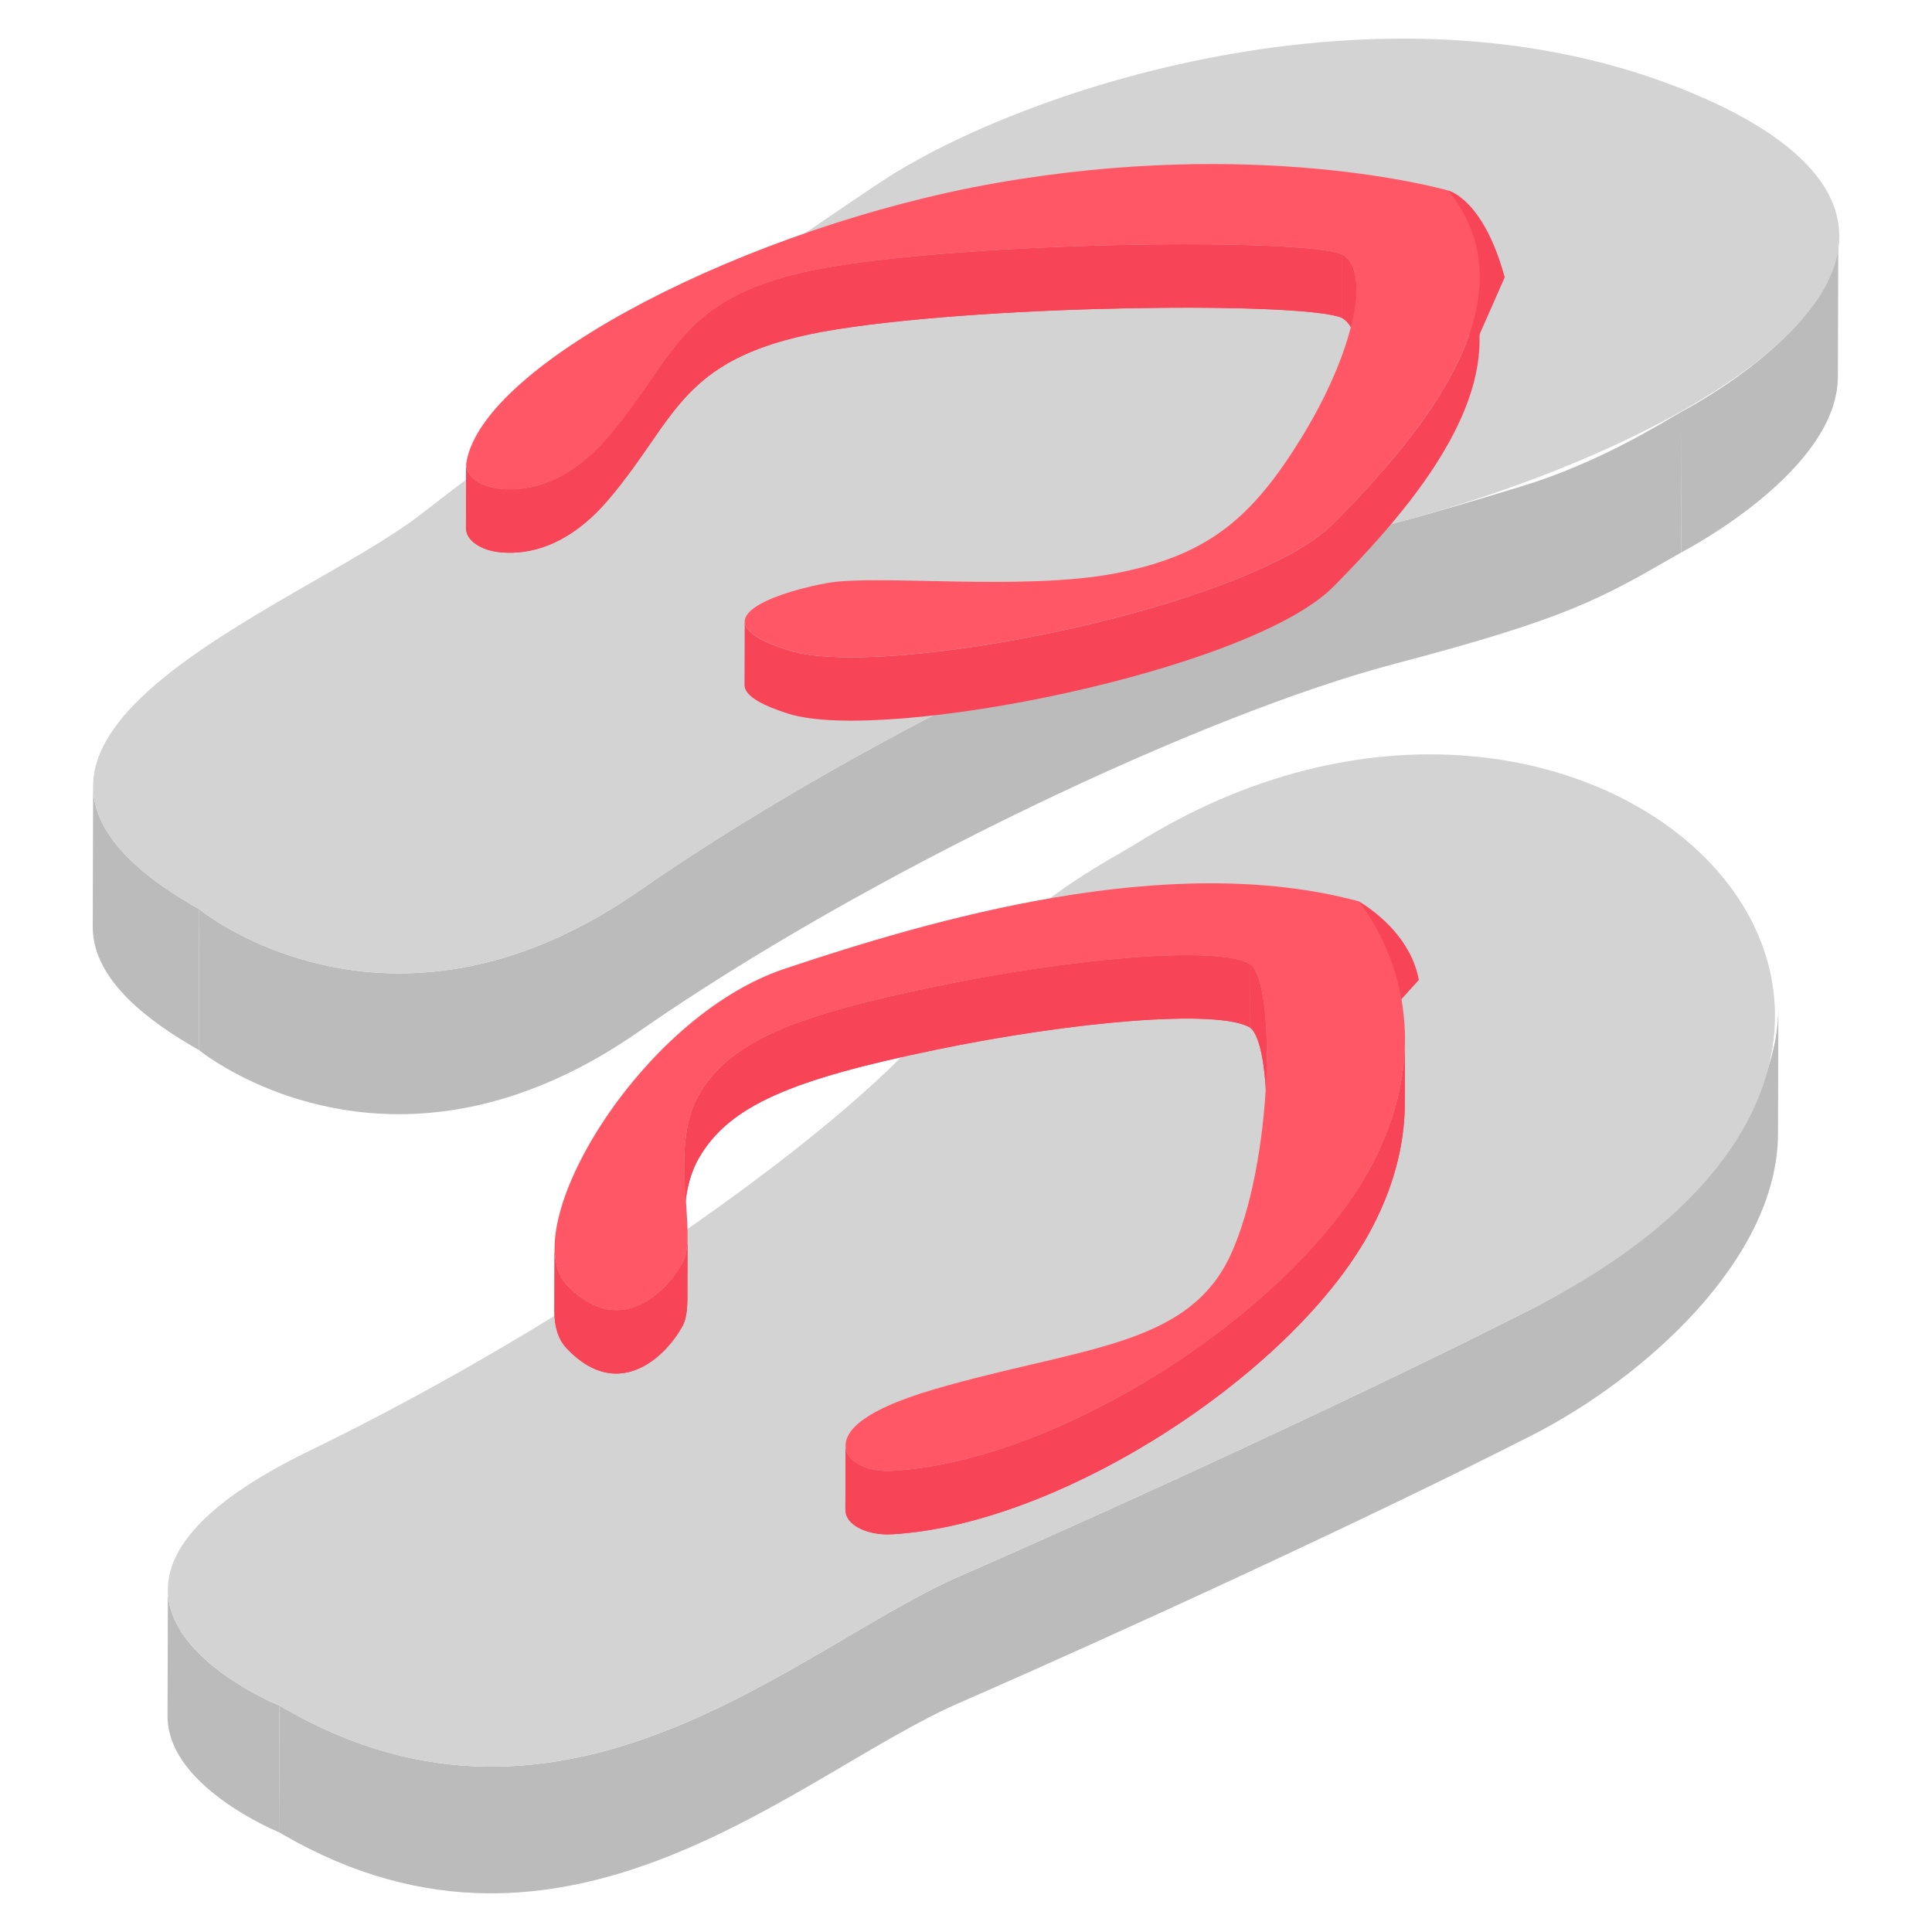 <?xml version="1.0" ?><svg enable-background="new 0 0 50 50" id="Layer_1" version="1.1" viewBox="0 0 50 50" xml:space="preserve" xmlns="http://www.w3.org/2000/svg" xmlns:xlink="http://www.w3.org/1999/xlink"><g><g><g enable-background="new    "><path d="M5.157,23.53l-0.01,3.644c-0.041-0.023-0.08-0.045-0.119-0.068c-1.893-1.093-2.63-2.136-2.628-3.122     l0.01-3.644c-0.003,0.987,0.734,2.029,2.628,3.122C5.077,23.485,5.116,23.507,5.157,23.53" fill="#BCBBBB"/></g><g><path d="M47.575,6.103l-0.01,3.644c-0.007,2.389-3.781,4.405-4.054,4.551l0.01-3.644     C43.794,10.507,47.568,8.491,47.575,6.103z" fill="#BCBBBB"/><path d="M43.521,10.653l-0.01,3.644c-2.054,1.176-2.827,1.677-7.421,2.884     c-4.949,1.299-13.665,5.417-19.565,9.521c-5.012,3.487-9.081,1.86-10.665,0.945c-0.463-0.267-0.701-0.464-0.714-0.474l0.01-3.644     c0.013,0.01,0.251,0.207,0.714,0.474c1.584,0.915,5.652,2.542,10.665-0.945c5.899-4.105,14.615-8.222,19.565-9.521     c1.116-0.293,2.212-0.626,3.296-0.957C41.374,11.977,42.963,10.973,43.521,10.653z" fill="#BCBBBB"/><g><path d="M45.249,3.118c6.419,3.706-1.53,8.418-9.149,10.42c-4.949,1.299-13.665,5.417-19.565,9.521      c-5.012,3.487-9.081,1.86-10.665,0.945c-0.463-0.267-0.701-0.464-0.714-0.474c-0.041-0.023-0.08-0.045-0.119-0.068      c-7.342-4.239,2.707-7.714,5.839-10.14c3.151-2.438,8.212-6.154,11.913-8.609c3.703-2.456,13.439-5.684,21.355-2.153      C44.557,2.744,44.923,2.93,45.249,3.118z" fill="#D3D3D3"/></g><path d="M37.482,4.931c0,0,0.907,0.211,1.46,2.246l-0.73,1.656l-1.548-1.45L37.482,4.931z" fill="#F74457"/><g enable-background="new    "><defs><path d="M35.102,7.49l-0.005,1.64c0.001-0.436-0.114-0.757-0.367-0.903       l0.005-1.64C34.988,6.733,35.103,7.054,35.102,7.49z" enable-background="new    " id="SVGID_275_"/></defs><use fill="#D72F40" overflow="visible" xlink:href="#SVGID_275_"/><clipPath id="SVGID_2_"><use overflow="visible" xlink:href="#SVGID_275_"/></clipPath><g clip-path="url(#SVGID_2_)" enable-background="new    "><path d="M35.102,7.49l-0.005,1.64c0.001-0.436-0.114-0.757-0.367-0.903l0.005-1.64       C34.988,6.733,35.103,7.054,35.102,7.49" fill="#F74457"/></g></g><g enable-background="new    "><defs><path d="M12.059,13.668l0.005-1.64c0,0.176,0.12,0.339,0.322,0.456       c0.156,0.09,0.36,0.152,0.596,0.172c0.7,0.059,1.719-0.143,2.753-1.347c1.861-2.171,1.819-3.78,5.947-4.43       c4.128-0.648,12.126-0.707,13.053-0.292l-0.005,1.64c-0.928-0.415-8.925-0.357-13.053,0.292       c-4.128,0.65-4.086,2.259-5.947,4.43c-1.034,1.204-2.053,1.406-2.753,1.347c-0.236-0.019-0.44-0.082-0.596-0.172       C12.178,14.007,12.058,13.844,12.059,13.668z" enable-background="new    " id="SVGID_277_"/></defs><use fill="#F74457" overflow="visible" xlink:href="#SVGID_277_"/><clipPath id="SVGID_4_"><use overflow="visible" xlink:href="#SVGID_277_"/></clipPath><g clip-path="url(#SVGID_4_)" enable-background="new    "><path d="M34.735,6.587l-0.005,1.64c-0.008-0.003-0.016-0.007-0.025-0.01l0.005-1.64       C34.719,6.58,34.727,6.584,34.735,6.587" fill="#F74457"/><path d="M34.71,6.577l-0.005,1.64c-0.026-0.01-0.056-0.02-0.089-0.029l0.005-1.64       C34.655,6.557,34.685,6.567,34.71,6.577" fill="#F74457"/><path d="M34.621,6.548l-0.005,1.64c-0.04-0.011-0.086-0.022-0.137-0.032l0.005-1.64       C34.535,6.526,34.581,6.537,34.621,6.548" fill="#F74457"/><path d="M34.484,6.516l-0.005,1.64c-0.07-0.014-0.149-0.027-0.239-0.04l0.005-1.64       C34.335,6.488,34.415,6.502,34.484,6.516" fill="#F74457"/><path d="M34.246,6.476l-0.005,1.64c-0.162-0.023-0.355-0.043-0.575-0.061l0.005-1.64       C33.891,6.432,34.084,6.453,34.246,6.476" fill="#F74457"/><path d="M33.671,6.415l-0.005,1.64c-0.429-0.035-0.959-0.06-1.562-0.075l0.005-1.64       C32.712,6.355,33.242,6.38,33.671,6.415" fill="#F74457"/><path d="M32.109,6.34l-0.005,1.64c-1.189-0.029-2.657-0.02-4.172,0.032l0.005-1.64       C29.452,6.32,30.92,6.31,32.109,6.34" fill="#F74457"/><path d="M27.937,6.372l-0.005,1.64c-1.499,0.051-3.043,0.143-4.406,0.277l0.005-1.64       C24.895,6.514,26.438,6.422,27.937,6.372" fill="#F74457"/><path d="M23.531,6.649l-0.005,1.64c-0.669,0.066-1.294,0.143-1.849,0.23c-0.115,0.018-0.227,0.037-0.335,0.056       l0.005-1.64c0.109-0.02,0.22-0.038,0.335-0.056C22.237,6.792,22.862,6.715,23.531,6.649" fill="#F74457"/><path d="M21.347,6.935l-0.005,1.64c-0.523,0.094-0.975,0.206-1.368,0.333l0.005-1.64       C20.372,7.141,20.824,7.03,21.347,6.935" fill="#F74457"/><path d="M19.978,7.269l-0.005,1.64c-0.48,0.155-0.875,0.335-1.212,0.536l0.005-1.64       C19.103,7.603,19.498,7.424,19.978,7.269" fill="#F74457"/><path d="M18.767,7.805l-0.005,1.64c-0.283,0.17-0.525,0.355-0.741,0.555l0.005-1.64       C18.242,8.16,18.484,7.974,18.767,7.805" fill="#F74457"/><path d="M18.026,8.36l-0.005,1.64c-0.222,0.205-0.416,0.426-0.601,0.662l0.005-1.64       C17.61,8.786,17.805,8.565,18.026,8.36" fill="#F74457"/><path d="M17.425,9.021l-0.005,1.64c-0.435,0.554-0.814,1.188-1.363,1.887l0.005-1.64       C16.611,10.209,16.991,9.575,17.425,9.021" fill="#F74457"/><path d="M16.063,10.908l-0.005,1.64c-0.103,0.131-0.212,0.265-0.328,0.401       c-0.139,0.162-0.277,0.305-0.415,0.432l0.005-1.64c0.137-0.127,0.276-0.271,0.415-0.432       C15.851,11.173,15.96,11.04,16.063,10.908" fill="#F74457"/><path d="M15.32,11.741l-0.005,1.64c-0.218,0.202-0.434,0.364-0.645,0.491l0.005-1.64       C14.885,12.105,15.101,11.944,15.32,11.741" fill="#F74457"/><path d="M14.675,12.232l-0.005,1.64c-0.224,0.136-0.442,0.233-0.651,0.301l0.005-1.64       C14.233,12.465,14.451,12.368,14.675,12.232" fill="#F74457"/><path d="M14.024,12.533l-0.005,1.64c-0.123,0.04-0.243,0.069-0.358,0.09l0.005-1.64       C13.782,12.602,13.901,12.573,14.024,12.533" fill="#F74457"/><path d="M13.666,12.623l-0.005,1.64c-0.071,0.013-0.141,0.022-0.209,0.029l0.005-1.64       C13.525,12.646,13.595,12.636,13.666,12.623" fill="#F74457"/><path d="M13.457,12.652l-0.005,1.64c-0.058,0.006-0.114,0.009-0.169,0.011l0.005-1.64       C13.343,12.662,13.4,12.658,13.457,12.652" fill="#F74457"/><path d="M13.288,12.664l-0.005,1.64c-0.052,0.002-0.103,0.002-0.153,0.001l0.005-1.64       C13.184,12.666,13.236,12.665,13.288,12.664" fill="#F74457"/><path d="M13.135,12.664l-0.005,1.64c-0.051-0.001-0.1-0.004-0.147-0.008l0.005-1.64       C13.035,12.66,13.084,12.663,13.135,12.664" fill="#F74457"/><path d="M12.987,12.656l-0.005,1.64c-0.002,0-0.004,0-0.006,0c-0.035-0.003-0.07-0.007-0.104-0.012l0.005-1.64       c0.034,0.005,0.068,0.009,0.104,0.012C12.983,12.656,12.985,12.656,12.987,12.656" fill="#F74457"/><path d="M12.878,12.644l-0.005,1.64c-0.036-0.005-0.07-0.011-0.104-0.018l0.005-1.64       C12.807,12.633,12.842,12.639,12.878,12.644" fill="#F74457"/><path d="M12.773,12.626l-0.005,1.64c-0.038-0.008-0.074-0.017-0.11-0.027l0.005-1.64       C12.699,12.609,12.736,12.618,12.773,12.626" fill="#F74457"/><path d="M12.664,12.599l-0.005,1.64c-0.044-0.012-0.086-0.027-0.126-0.042l0.005-1.64       C12.578,12.573,12.62,12.587,12.664,12.599" fill="#F74457"/><path d="M12.538,12.557l-0.005,1.64c-0.055-0.022-0.106-0.046-0.152-0.073c-0.202-0.117-0.322-0.28-0.322-0.456       l0.005-1.64c0,0.176,0.12,0.339,0.322,0.456C12.432,12.511,12.483,12.535,12.538,12.557" fill="#F74457"/></g></g><path d="M38.296,7.178l-0.005,1.64c-0.007,2.306-2.157,4.719-3.777,6.36c-2.164,2.19-11.623,4.07-14.104,3.295     c-0.343-0.108-0.598-0.214-0.779-0.318c-0.256-0.148-0.364-0.291-0.363-0.428l0.005-1.64c0,0.136,0.107,0.28,0.363,0.428     c0.181,0.104,0.436,0.211,0.779,0.318c2.481,0.775,11.94-1.105,14.104-3.295C36.139,11.897,38.29,9.483,38.296,7.178z" fill="#F74457"/><g><path d="M37.482,4.931c2.307,2.85-0.8,6.416-2.963,8.607c-2.164,2.19-11.623,4.07-14.104,3.295      c-0.343-0.108-0.598-0.214-0.779-0.318c-1.125-0.649,0.617-1.217,1.774-1.427c1.286-0.232,5.055,0.213,7.462-0.251      c2.405-0.465,3.539-1.435,4.833-3.548c1.264-2.067,1.824-4.244,1.031-4.702c-0.928-0.415-8.925-0.357-13.053,0.292      c-4.128,0.65-4.086,2.259-5.947,4.43c-1.034,1.204-2.053,1.406-2.753,1.347c-0.236-0.019-0.44-0.082-0.596-0.172      c-0.226-0.13-0.349-0.319-0.317-0.518c0.426-2.577,7.342-6.11,13.7-7.228C32.489,3.556,37.232,4.863,37.482,4.931z" fill="#FF5766"/></g></g></g><g><g enable-background="new    "><defs><path d="M4.335,44.412l0.009-3.279c-0.003,1.191,1.209,2.101,2.063,2.594      c0.464,0.268,0.804,0.405,0.822,0.413l-0.009,3.279c-0.018-0.007-0.358-0.145-0.822-0.413      C5.545,46.512,4.332,45.602,4.335,44.412z" enable-background="new    " id="SVGID_279_"/></defs><clipPath id="SVGID_6_"><use overflow="visible" xlink:href="#SVGID_279_"/></clipPath><g clip-path="url(#SVGID_6_)"><path d="M7.23,44.139l-0.009,3.279c-0.018-0.007-0.358-0.145-0.822-0.413c-0.854-0.493-2.067-1.403-2.063-2.594      l0.009-3.279c-0.003,1.191,1.209,2.101,2.063,2.594C6.872,43.994,7.212,44.132,7.23,44.139" fill="#BCBBBB"/></g></g><path d="M46.024,26.06l-0.009,3.279c-0.009,3.26-3.491,6.341-6.366,7.805c-4.226,2.152-10.625,5.095-14.826,6.928    c-4.176,1.823-10.14,7.655-17.482,3.416c-0.04-0.023-0.08-0.046-0.12-0.07l0.009-3.279c0.04,0.024,0.08,0.047,0.12,0.07    c7.342,4.239,13.307-1.593,17.482-3.416c4.201-1.833,10.599-4.776,14.826-6.928C42.533,32.401,46.015,29.32,46.024,26.06z" fill="#BCBBBB"/><g><path d="M39.658,33.865c-4.226,2.152-10.625,5.095-14.826,6.928c-4.176,1.823-10.14,7.655-17.482,3.416     c-0.04-0.023-0.08-0.046-0.12-0.07c-0.018-0.007-0.358-0.145-0.822-0.413c-1.584-0.915-4.403-3.264,1.598-6.178     c7.067-3.431,14.148-8.493,16.375-11.364c0.501-0.647,1.072-1.283,1.639-1.911c1.036-1.148,2.765-2.071,3.316-2.397     C41.239,14.35,53.818,26.655,39.658,33.865z" fill="#D3D3D3"/></g><path d="M35.156,23.324c0,0,1.319,0.711,1.564,2.037l-0.563,0.622l-0.919-2.015L35.156,23.324z" fill="#F74457"/><g enable-background="new    "><defs><path d="M32.785,27.311l-0.005,1.64c0.003-1.201-0.147-2.146-0.43-2.359      l0.005-1.64C32.638,25.164,32.788,26.109,32.785,27.311z" enable-background="new    " id="SVGID_281_"/></defs><use fill="#F74457" overflow="visible" xlink:href="#SVGID_281_"/><clipPath id="SVGID_8_"><use overflow="visible" xlink:href="#SVGID_281_"/></clipPath><g clip-path="url(#SVGID_8_)" enable-background="new    "><path d="M32.785,27.311l-0.005,1.64c0.003-1.201-0.147-2.146-0.43-2.359l0.005-1.64      C32.638,25.164,32.788,26.109,32.785,27.311" fill="#F74457"/></g></g><g enable-background="new    "><defs><path d="M17.705,31.747l0.005-1.64c0.002-0.62,0.08-1.246,0.374-1.763      c0.796-1.395,2.465-2.054,6.107-2.81c3.565-0.739,7.324-1.071,8.164-0.582l-0.005,1.64c-0.84-0.489-4.599-0.157-8.164,0.582      c-3.643,0.756-5.312,1.415-6.107,2.81C17.785,30.501,17.707,31.127,17.705,31.747z" enable-background="new    " id="SVGID_283_"/></defs><use fill="#F74457" overflow="visible" xlink:href="#SVGID_283_"/><clipPath id="SVGID_10_"><use overflow="visible" xlink:href="#SVGID_283_"/></clipPath><g clip-path="url(#SVGID_10_)" enable-background="new    "><path d="M32.355,24.952l-0.005,1.64c-0.033-0.019-0.07-0.037-0.112-0.054l0.005-1.64      C32.285,24.915,32.322,24.933,32.355,24.952" fill="#F74457"/><path d="M32.244,24.899l-0.005,1.64c-0.042-0.017-0.087-0.032-0.137-0.046l0.005-1.64      C32.156,24.867,32.202,24.882,32.244,24.899" fill="#F74457"/><path d="M32.106,24.852l-0.005,1.64c-0.049-0.014-0.102-0.027-0.159-0.038l0.005-1.64      C32.004,24.826,32.057,24.838,32.106,24.852" fill="#F74457"/><path d="M31.947,24.814l-0.005,1.64c-0.063-0.013-0.131-0.025-0.204-0.035l0.005-1.64      C31.816,24.789,31.884,24.801,31.947,24.814" fill="#F74457"/><path d="M31.743,24.779l-0.005,1.64c-0.091-0.013-0.188-0.023-0.293-0.032l0.005-1.64      C31.555,24.756,31.652,24.766,31.743,24.779" fill="#F74457"/><path d="M31.451,24.747l-0.005,1.64c-0.14-0.011-0.292-0.019-0.454-0.023l0.005-1.64      C31.159,24.728,31.311,24.736,31.451,24.747" fill="#F74457"/><path d="M30.996,24.724l-0.005,1.64c-0.24-0.006-0.504-0.004-0.787,0.006l0.005-1.64      C30.492,24.721,30.756,24.719,30.996,24.724" fill="#F74457"/><path d="M30.209,24.73l-0.005,1.64c-0.476,0.016-1.006,0.054-1.574,0.11l0.005-1.64      C29.203,24.784,29.734,24.747,30.209,24.73" fill="#F74457"/><path d="M28.636,24.841l-0.005,1.64c-1.001,0.099-2.116,0.258-3.247,0.461l0.005-1.64      C26.52,25.098,27.635,24.94,28.636,24.841" fill="#F74457"/><path d="M25.389,25.302l-0.005,1.64c-0.399,0.072-0.799,0.149-1.198,0.232c-1.218,0.253-2.216,0.495-3.034,0.757      l0.005-1.64c0.818-0.262,1.815-0.504,3.034-0.757C24.59,25.451,24.99,25.374,25.389,25.302" fill="#F74457"/><path d="M21.158,26.291l-0.005,1.64c-0.716,0.23-1.295,0.475-1.763,0.757l0.005-1.64      C19.863,26.766,20.441,26.521,21.158,26.291" fill="#F74457"/><path d="M19.394,27.048l-0.005,1.64c-0.259,0.156-0.484,0.322-0.68,0.504l0.005-1.64      C18.911,27.37,19.136,27.204,19.394,27.048" fill="#F74457"/><path d="M18.714,27.552l-0.005,1.64c-0.132,0.122-0.252,0.252-0.359,0.388l0.005-1.64      C18.463,27.803,18.582,27.674,18.714,27.552" fill="#F74457"/><path d="M18.355,27.94l-0.005,1.64c-0.1,0.128-0.19,0.262-0.271,0.404c-0.001,0.003-0.003,0.005-0.004,0.008      l0.005-1.64c0.001-0.003,0.003-0.005,0.004-0.008C18.165,28.202,18.255,28.068,18.355,27.94" fill="#F74457"/><path d="M18.08,28.352l-0.005,1.64c-0.061,0.108-0.113,0.221-0.156,0.338l0.005-1.64      C17.967,28.573,18.019,28.46,18.08,28.352" fill="#F74457"/><path d="M17.924,28.689l-0.005,1.64c-0.056,0.15-0.098,0.306-0.13,0.465l0.005-1.64      C17.825,28.995,17.868,28.839,17.924,28.689" fill="#F74457"/><path d="M17.793,29.155l-0.005,1.64c-0.05,0.252-0.074,0.513-0.081,0.775l0.005-1.64      C17.72,29.668,17.743,29.406,17.793,29.155" fill="#F74457"/><path d="M17.712,29.93l-0.005,1.64c-0.002,0.059-0.003,0.118-0.003,0.177l0.005-1.64      C17.71,30.048,17.711,29.989,17.712,29.93" fill="#F74457"/></g></g><g enable-background="new    "><defs><path d="M17.794,31.964l-0.005,1.64c-0.001,0.291-0.03,0.534-0.12,0.703      c-0.358,0.671-1.333,1.681-2.457,1.033c-0.181-0.105-0.366-0.252-0.553-0.451c-0.215-0.229-0.314-0.561-0.312-0.962l0.005-1.64      c-0.001,0.401,0.098,0.733,0.312,0.962c0.187,0.199,0.372,0.346,0.553,0.451c1.124,0.649,2.099-0.362,2.457-1.033      C17.764,32.498,17.794,32.255,17.794,31.964z" enable-background="new    " id="SVGID_285_"/></defs><use fill="#F74457" overflow="visible" xlink:href="#SVGID_285_"/><clipPath id="SVGID_12_"><use overflow="visible" xlink:href="#SVGID_285_"/></clipPath><g clip-path="url(#SVGID_12_)" enable-background="new    "><path d="M17.794,31.964l-0.005,1.64c0,0.035-0.001,0.069-0.002,0.103l0.005-1.64      C17.794,32.033,17.794,31.999,17.794,31.964" fill="#F74457"/><path d="M17.793,32.067l-0.005,1.64c-0.004,0.129-0.014,0.247-0.035,0.352l0.005-1.64      C17.778,32.314,17.789,32.196,17.793,32.067" fill="#F74457"/><path d="M17.758,32.419l-0.005,1.64c-0.011,0.058-0.026,0.111-0.044,0.16l0.005-1.64      C17.732,32.53,17.746,32.476,17.758,32.419" fill="#F74457"/><path d="M17.714,32.579l-0.005,1.64c-0.012,0.031-0.024,0.061-0.039,0.088c-0.009,0.017-0.019,0.034-0.028,0.052      l0.005-1.64c0.01-0.017,0.019-0.035,0.028-0.052C17.689,32.639,17.702,32.61,17.714,32.579" fill="#F74457"/><path d="M17.646,32.718l-0.005,1.64c-0.063,0.111-0.141,0.229-0.233,0.346l0.005-1.64      C17.505,32.947,17.584,32.829,17.646,32.718" fill="#F74457"/><path d="M17.413,33.064l-0.005,1.64c-0.088,0.112-0.189,0.223-0.3,0.327l0.005-1.64      C17.224,33.288,17.325,33.177,17.413,33.064" fill="#F74457"/><path d="M17.113,33.391l-0.005,1.64c-0.112,0.104-0.236,0.2-0.368,0.28l0.005-1.64      C16.877,33.591,17.001,33.495,17.113,33.391" fill="#F74457"/><path d="M16.745,33.671l-0.005,1.64c-0.109,0.066-0.225,0.122-0.346,0.162l0.005-1.64      C16.52,33.793,16.635,33.737,16.745,33.671" fill="#F74457"/><path d="M16.399,33.833l-0.005,1.64c-0.066,0.022-0.133,0.04-0.202,0.052l0.005-1.64      C16.266,33.873,16.333,33.855,16.399,33.833" fill="#F74457"/><path d="M16.197,33.886l-0.005,1.64c-0.035,0.006-0.07,0.012-0.106,0.015l0.005-1.64      C16.127,33.897,16.162,33.892,16.197,33.886" fill="#F74457"/><path d="M16.091,33.901l-0.005,1.64c-0.03,0.003-0.061,0.005-0.092,0.006L16,33.907      C16.03,33.906,16.061,33.904,16.091,33.901" fill="#F74457"/><path d="M16,33.907l-0.005,1.64c-0.026,0.001-0.052,0.001-0.078,0l0.005-1.64      C15.948,33.908,15.974,33.908,16,33.907" fill="#F74457"/><path d="M15.922,33.908l-0.005,1.64c-0.026-0.001-0.052-0.002-0.079-0.004l0.005-1.64      C15.869,33.906,15.896,33.907,15.922,33.908" fill="#F74457"/><path d="M15.843,33.904l-0.005,1.64c-0.026-0.002-0.052-0.005-0.079-0.009l0.005-1.64      C15.791,33.898,15.817,33.901,15.843,33.904" fill="#F74457"/><path d="M15.764,33.895l-0.005,1.64c-0.029-0.004-0.058-0.009-0.087-0.015l0.005-1.64      C15.707,33.885,15.736,33.891,15.764,33.895" fill="#F74457"/><path d="M15.678,33.879l-0.005,1.64c-0.033-0.007-0.067-0.015-0.101-0.025l0.005-1.64      C15.611,33.864,15.644,33.872,15.678,33.879" fill="#F74457"/><path d="M15.577,33.854l-0.005,1.64c-0.047-0.014-0.095-0.03-0.143-0.049l0.005-1.64      C15.482,33.824,15.53,33.841,15.577,33.854" fill="#F74457"/><path d="M15.434,33.805l-0.005,1.64c-0.071-0.029-0.143-0.064-0.216-0.105c-0.181-0.105-0.366-0.252-0.553-0.451      c-0.215-0.229-0.314-0.561-0.312-0.962l0.005-1.64c-0.001,0.401,0.098,0.733,0.312,0.962c0.187,0.199,0.372,0.346,0.553,0.451      C15.291,33.741,15.363,33.776,15.434,33.805" fill="#F74457"/></g></g><g enable-background="new    "><defs><path d="M36.361,26.92l-0.005,1.64c-0.003,0.93-0.22,2.006-0.834,3.188      c-1.911,3.688-7.986,7.704-12.433,7.959c-0.343,0.02-0.669-0.051-0.895-0.181c-0.156-0.09-0.265-0.208-0.3-0.344      c-0.011-0.041-0.016-0.085-0.016-0.13l0.005-1.64c0,0.045,0.006,0.088,0.016,0.13c0.035,0.136,0.144,0.254,0.3,0.344      c0.226,0.131,0.552,0.202,0.895,0.181c4.448-0.255,10.522-4.272,12.433-7.959C36.141,28.926,36.358,27.849,36.361,26.92z" enable-background="new    " id="SVGID_287_"/></defs><use fill="#F74457" overflow="visible" xlink:href="#SVGID_287_"/><clipPath id="SVGID_14_"><use overflow="visible" xlink:href="#SVGID_287_"/></clipPath><g clip-path="url(#SVGID_14_)" enable-background="new    "><path d="M36.361,26.92l-0.005,1.64c0,0.052-0.001,0.105-0.002,0.158l0.005-1.64      C36.36,27.024,36.361,26.972,36.361,26.92" fill="#F74457"/><path d="M36.359,27.077l-0.005,1.64c-0.01,0.334-0.047,0.686-0.121,1.054l0.005-1.64      C36.311,27.763,36.349,27.411,36.359,27.077" fill="#F74457"/><path d="M36.238,28.131l-0.005,1.64c-0.07,0.348-0.172,0.711-0.313,1.087l0.005-1.64      C36.066,28.842,36.168,28.479,36.238,28.131" fill="#F74457"/><path d="M35.925,29.218l-0.005,1.64c-0.108,0.289-0.24,0.586-0.397,0.89c-0.043,0.082-0.087,0.165-0.134,0.248      l0.005-1.64c0.047-0.083,0.092-0.165,0.134-0.248C35.685,29.804,35.816,29.507,35.925,29.218" fill="#F74457"/><path d="M35.393,30.356l-0.005,1.64c-0.231,0.408-0.511,0.819-0.833,1.228l0.005-1.64      C34.882,31.175,35.162,30.764,35.393,30.356" fill="#F74457"/><path d="M34.561,31.583l-0.005,1.64c-0.451,0.573-0.982,1.14-1.574,1.687l0.005-1.64      C33.578,32.723,34.11,32.156,34.561,31.583" fill="#F74457"/><path d="M32.987,33.271l-0.005,1.64c-0.964,0.892-2.086,1.729-3.275,2.448l0.005-1.64      C30.9,35,32.023,34.162,32.987,33.271" fill="#F74457"/><path d="M29.712,35.719l-0.005,1.64c-1.254,0.758-2.581,1.384-3.873,1.8l0.005-1.64      C27.131,37.103,28.458,36.477,29.712,35.719" fill="#F74457"/><path d="M25.839,37.519l-0.005,1.64c-0.54,0.174-1.074,0.312-1.594,0.407l0.005-1.64      C24.765,37.831,25.299,37.693,25.839,37.519" fill="#F74457"/><path d="M24.245,37.926l-0.005,1.64c-0.264,0.048-0.524,0.086-0.78,0.112l0.005-1.64      C23.72,38.012,23.981,37.974,24.245,37.926" fill="#F74457"/><path d="M23.465,38.038l-0.005,1.64c-0.125,0.013-0.248,0.022-0.37,0.03c-0.017,0.001-0.034,0.002-0.05,0.002      l0.005-1.64c0.017-0.001,0.033-0.001,0.05-0.002C23.216,38.06,23.34,38.05,23.465,38.038" fill="#F74457"/><path d="M23.044,38.07l-0.005,1.64c-0.039,0.001-0.077,0.001-0.115,0.001l0.005-1.64      C22.967,38.071,23.005,38.071,23.044,38.07" fill="#F74457"/><path d="M22.929,38.07l-0.005,1.64c-0.037-0.001-0.073-0.003-0.11-0.006l0.005-1.64      C22.855,38.067,22.892,38.069,22.929,38.07" fill="#F74457"/><path d="M22.819,38.064l-0.005,1.64c-0.036-0.003-0.072-0.007-0.108-0.012l0.005-1.64      C22.747,38.057,22.783,38.061,22.819,38.064" fill="#F74457"/><path d="M22.712,38.052l-0.005,1.64c-0.037-0.005-0.074-0.012-0.109-0.019l0.005-1.64      C22.638,38.041,22.674,38.047,22.712,38.052" fill="#F74457"/><path d="M22.602,38.033l-0.005,1.64c-0.04-0.008-0.078-0.018-0.116-0.028l0.005-1.64      C22.524,38.015,22.563,38.025,22.602,38.033" fill="#F74457"/><path d="M22.486,38.005l-0.005,1.64c-0.046-0.013-0.09-0.028-0.132-0.044l0.005-1.64      C22.396,37.977,22.441,37.992,22.486,38.005" fill="#F74457"/><path d="M22.354,37.96L22.35,39.6c-0.056-0.022-0.108-0.047-0.155-0.074c-0.156-0.09-0.265-0.208-0.3-0.344      c-0.011-0.041-0.016-0.085-0.016-0.13l0.005-1.64c0,0.045,0.006,0.088,0.016,0.13c0.035,0.136,0.144,0.254,0.3,0.344      C22.247,37.913,22.299,37.938,22.354,37.96" fill="#F74457"/></g></g><g><path d="M35.156,23.324c0.12,0.144,2.392,2.888,0.371,6.784c-1.911,3.688-7.986,7.704-12.433,7.959     c-0.343,0.02-0.669-0.051-0.895-0.181c-0.156-0.09-0.265-0.208-0.3-0.344c-0.103-0.406,0.242-0.997,2.319-1.599     c3.74-1.086,6.518-1.067,7.626-3.459c1.107-2.394,1.182-7.027,0.511-7.531c-0.84-0.489-4.599-0.157-8.164,0.582     c-3.643,0.756-5.312,1.415-6.107,2.81c-0.794,1.396-0.014,3.577-0.409,4.323c-0.358,0.671-1.333,1.681-2.457,1.033     c-0.181-0.105-0.366-0.252-0.553-0.451c-1.346-1.434,1.868-6.92,5.643-8.179C24.082,23.809,30.229,21.997,35.156,23.324z" fill="#FF5766"/></g></g></g></svg>